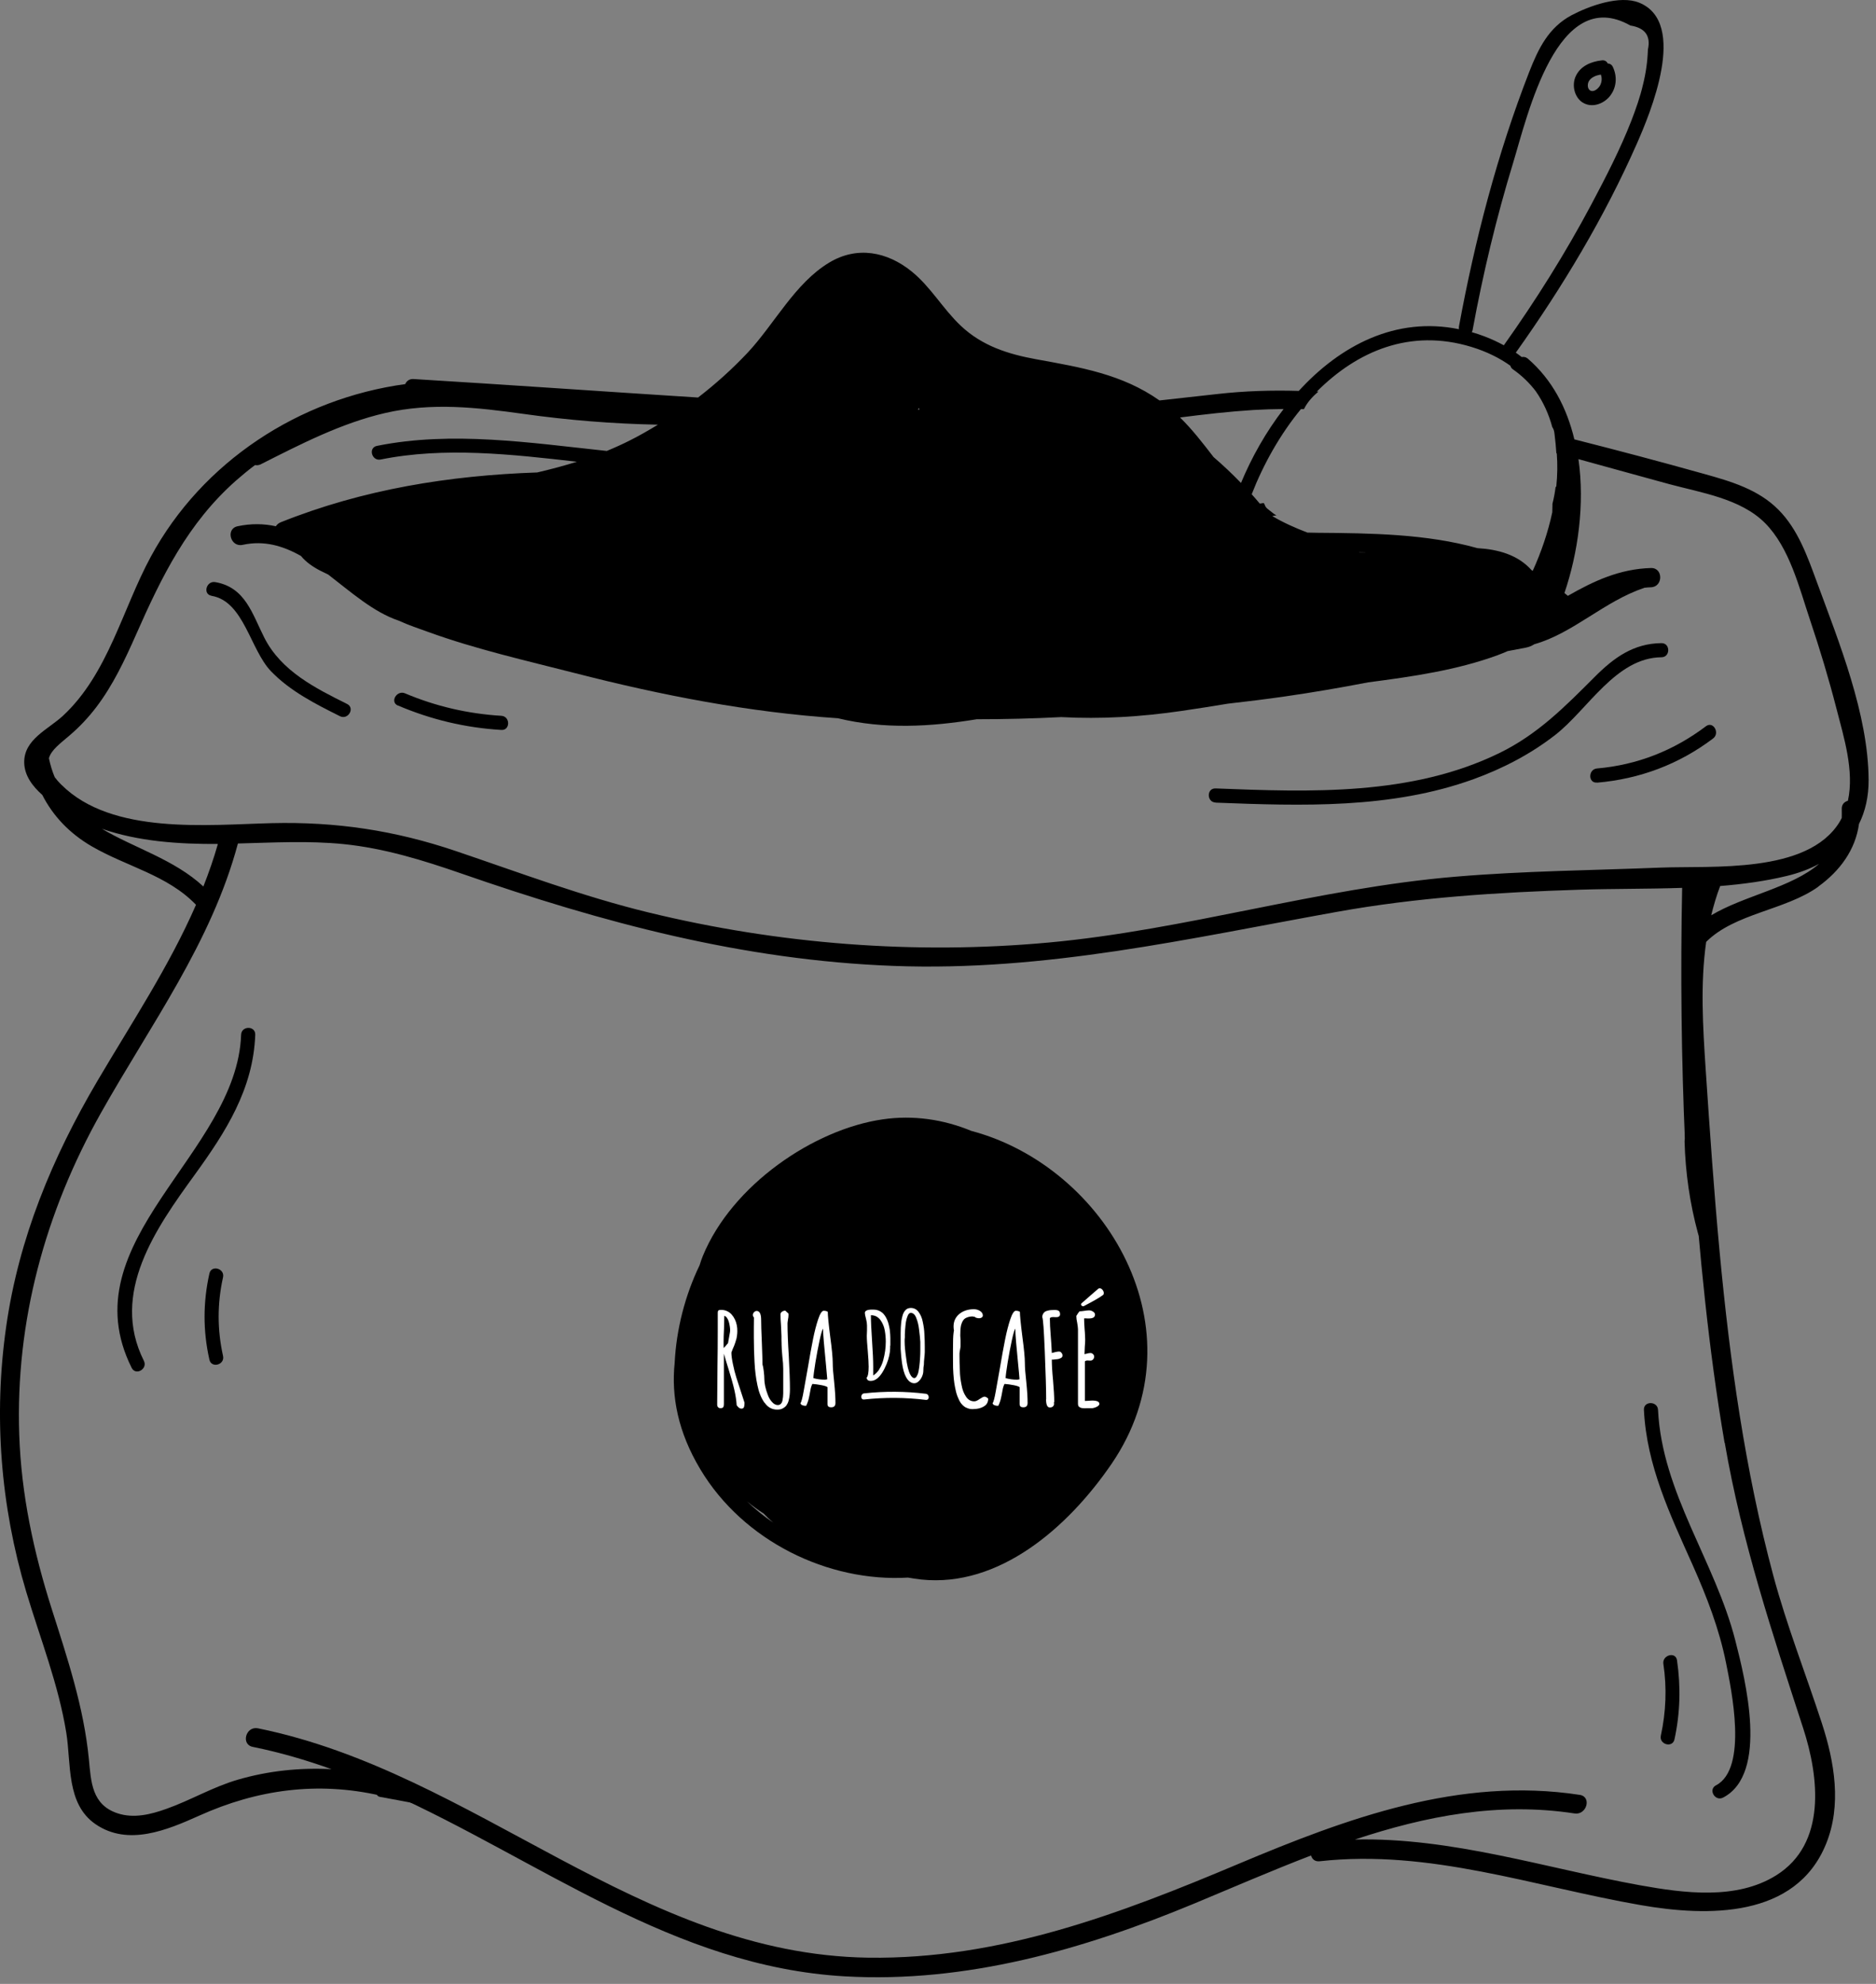 <svg width="105" height="111" viewBox="0 0 105 111" fill="none" xmlns="http://www.w3.org/2000/svg">
<rect x="0" y="0" width="105" height="111" fill="#808080" stroke="none"/>
<path d="M54.383 63.282C52.815 62.629 51.105 62.378 49.401 62.629C45.53 63.19 40.962 66.315 39.34 70.267C39.269 70.442 39.209 70.616 39.155 70.795C38.338 72.483 37.854 74.394 37.761 76.251C37.565 78.135 37.952 80.127 39.193 82.201C41.599 86.23 46.358 88.533 50.817 88.267C51.067 88.31 51.318 88.348 51.568 88.376C55.902 88.827 59.757 85.495 62.212 81.907C67.335 74.416 61.886 65.286 54.394 63.282H54.383ZM41.795 83.993C42.1 84.243 42.416 84.477 42.743 84.684C42.912 84.864 43.08 85.022 43.244 85.163C43.26 85.174 43.271 85.185 43.287 85.196C43.282 85.191 43.271 85.185 43.26 85.18C42.743 84.831 42.253 84.428 41.79 83.987L41.795 83.993Z" fill="black"/>
<path d="M96.016 68.737C95.777 67.855 95.608 66.973 95.488 66.081C95.695 66.015 95.87 65.852 95.837 65.607C95.766 64.964 95.608 64.404 95.336 63.832C95.32 63.652 95.309 63.467 95.314 63.282C95.32 62.629 94.302 62.623 94.296 63.282C94.296 63.418 94.307 63.554 94.318 63.685C94.296 63.739 94.285 63.799 94.285 63.865C94.334 65.612 94.579 67.322 95.037 69.01C95.205 69.641 96.191 69.374 96.016 68.737Z" fill="black"/>
<path d="M24.565 100.73C24.081 100.621 23.618 100.463 23.172 100.267C23.155 100.152 23.079 100.049 22.932 100.049C22.856 100.049 22.785 100.049 22.709 100.049C22.638 100.011 22.567 99.978 22.497 99.94C22.355 99.864 22.219 99.929 22.154 100.044C21.876 100.044 21.598 100.038 21.32 100.033C21.043 100.033 20.967 100.479 21.255 100.534C21.947 100.659 22.633 100.789 23.319 100.92C23.34 100.92 23.362 100.931 23.384 100.931C23.395 100.931 23.406 100.931 23.417 100.931C23.743 101.051 24.081 101.154 24.424 101.23C24.745 101.301 24.881 100.811 24.56 100.74L24.565 100.73Z" fill="black"/>
<path d="M11.848 33.338C13.65 33.648 14.004 36.343 15.163 37.552C16.241 38.674 17.657 39.387 19.029 40.073C19.486 40.296 19.884 39.615 19.426 39.387C17.64 38.499 15.746 37.547 14.799 35.69C14.118 34.351 13.737 32.859 12.049 32.57C11.548 32.483 11.336 33.245 11.837 33.333L11.848 33.338Z" fill="black"/>
<path d="M68.033 44.908C72.862 45.093 77.854 45.267 82.471 43.596C84.11 43.002 85.673 42.191 87.05 41.118C88.879 39.692 90.436 36.801 92.99 36.774C93.496 36.774 93.502 35.979 92.99 35.984C91.427 36.001 90.328 36.796 89.255 37.874C87.589 39.54 86.07 41.086 83.914 42.137C78.998 44.532 73.357 44.32 68.038 44.113C67.526 44.091 67.532 44.886 68.038 44.902L68.033 44.908Z" fill="black"/>
<path d="M89.385 43.791C91.776 43.584 93.964 42.767 95.881 41.319C96.284 41.014 95.886 40.328 95.483 40.633C93.681 41.994 91.639 42.8 89.385 42.996C88.885 43.039 88.879 43.829 89.385 43.785V43.791Z" fill="black"/>
<path d="M22.273 39.473C24.13 40.263 26.046 40.72 28.06 40.84C28.567 40.873 28.567 40.078 28.06 40.05C26.193 39.936 24.396 39.522 22.67 38.793C22.208 38.597 21.805 39.277 22.273 39.479V39.473Z" fill="black"/>
<path d="M88.564 5.724C89.07 6.062 89.74 5.828 90.099 5.387C90.48 4.913 90.529 4.292 90.273 3.748C90.208 3.606 90.099 3.557 89.985 3.552C89.93 3.437 89.822 3.356 89.653 3.378C89.059 3.443 88.466 3.688 88.199 4.254C87.965 4.744 88.106 5.419 88.569 5.73L88.564 5.724ZM88.939 4.526C89.076 4.309 89.353 4.211 89.598 4.172C89.68 4.374 89.653 4.608 89.549 4.793C89.451 4.962 89.184 5.196 88.983 5.049C88.831 4.935 88.847 4.668 88.939 4.526Z" fill="black"/>
<path d="M13.496 57.892C13.262 64.562 3.816 69.435 7.371 76.534C7.6 76.992 8.281 76.589 8.052 76.137C6.152 72.347 8.732 68.716 10.899 65.727C12.636 63.331 14.177 60.931 14.286 57.892C14.302 57.381 13.513 57.386 13.496 57.892Z" fill="black"/>
<path d="M11.721 71.253C11.361 72.859 11.356 74.465 11.721 76.076C11.83 76.572 12.597 76.365 12.483 75.864C12.156 74.394 12.156 72.935 12.483 71.465C12.592 70.97 11.83 70.757 11.721 71.253Z" fill="black"/>
<path d="M92.01 78.88C92.163 82.011 93.481 84.749 94.738 87.564C95.533 89.35 96.23 91.147 96.611 93.063C96.9 94.517 97.847 98.948 96.045 99.89C95.593 100.124 95.99 100.81 96.442 100.576C99.017 99.232 97.678 93.951 97.128 91.794C96.001 87.368 93.029 83.541 92.8 78.886C92.778 78.379 91.983 78.374 92.01 78.886V78.88Z" fill="black"/>
<path d="M93.099 93.096C93.301 94.441 93.246 95.78 92.958 97.109C92.849 97.604 93.611 97.817 93.72 97.321C94.041 95.846 94.079 94.381 93.862 92.889C93.785 92.388 93.023 92.601 93.099 93.102V93.096Z" fill="black"/>
<path d="M101.767 49.606C102.986 48.729 103.852 47.537 104.048 46.1C104.402 45.392 104.592 44.564 104.587 43.628C104.565 39.958 102.932 35.94 101.68 32.538C101.157 31.117 100.629 29.614 99.54 28.52C98.413 27.382 96.883 26.935 95.38 26.516C92.969 25.841 90.546 25.198 88.117 24.583C87.698 22.83 86.876 21.24 85.51 20.064C85.401 19.972 85.281 19.956 85.172 19.977C85.063 19.896 84.954 19.808 84.84 19.732C87.453 16.063 89.794 12.165 91.613 8.043C92.348 6.372 94.504 1.27 91.743 0.149C90.655 -0.292 88.929 0.339 87.954 0.856C86.675 1.542 86.108 2.707 85.597 4.009C83.805 8.598 82.553 13.417 81.66 18.257C81.649 18.317 81.649 18.371 81.66 18.42C78.127 17.696 75.024 19.324 72.693 21.872C71.185 21.828 69.672 21.872 68.136 22.046C67.047 22.166 65.969 22.286 64.897 22.405C62.801 20.93 60.481 20.554 58.004 20.102C56.42 19.814 54.977 19.357 53.779 18.23C52.783 17.293 52.102 16.063 51.03 15.192C49.652 14.075 47.97 13.754 46.413 14.691C44.486 15.85 43.353 18.121 41.851 19.727C40.99 20.642 40.059 21.48 39.069 22.242C33.76 21.905 28.457 21.529 23.154 21.208C22.909 21.191 22.752 21.322 22.681 21.491C16.741 22.302 11.329 25.825 8.443 31.144C6.848 34.084 6.053 37.699 3.527 40.045C2.7 40.813 1.328 41.368 1.355 42.675C1.371 43.399 1.823 43.993 2.367 44.477C2.972 45.664 3.897 46.633 5.133 47.352C7.093 48.49 9.369 48.958 10.97 50.624C9.467 54.07 7.365 57.234 5.449 60.484C2.923 64.774 1.044 69.293 0.342 74.253C-0.366 79.224 0.032 84.26 1.469 89.067C2.253 91.686 3.277 94.256 3.712 96.962C3.99 98.688 3.696 100.931 5.346 102.063C7.169 103.315 9.358 102.39 11.144 101.59C14.405 100.12 17.775 99.662 21.287 100.463C21.505 100.512 21.679 100.441 21.799 100.31C30.194 104.083 37.707 110.034 47.29 110.578C54.068 110.965 60.612 109.087 66.813 106.517C68.975 105.618 71.163 104.666 73.379 103.816C73.434 104.018 73.597 104.17 73.869 104.138C80.022 103.452 85.853 105.553 91.836 106.593C95.571 107.241 100.504 107.339 102.202 103.174C103.09 101.002 102.676 98.584 101.974 96.428C101.075 93.668 100.014 90.984 99.257 88.174C97.667 82.256 96.823 76.169 96.251 70.082C95.93 66.669 95.696 63.25 95.467 59.831C95.309 57.435 95.163 55.039 95.495 52.698C97.106 51.092 99.921 50.934 101.772 49.611L101.767 49.606ZM95.778 51.207C95.914 50.657 96.072 50.112 96.279 49.573C97.547 49.47 98.805 49.301 100.019 49.007C100.672 48.849 101.277 48.626 101.816 48.332C100.269 49.666 97.629 50.107 95.783 51.207H95.778ZM82.423 18.458C83.005 15.3 83.751 12.181 84.688 9.116C85.499 6.459 87.154 -0.891 91.253 1.428C92.076 1.559 92.402 2.005 92.234 2.773C92.212 3.443 92.119 4.096 91.956 4.744C91.798 5.43 91.558 6.099 91.308 6.753C90.682 8.359 89.881 9.905 89.076 11.424C87.617 14.168 85.967 16.792 84.17 19.319C83.838 19.139 83.479 18.97 83.092 18.823C82.853 18.73 82.613 18.654 82.374 18.584C82.395 18.545 82.417 18.507 82.428 18.453L82.423 18.458ZM72.808 22.89C72.868 22.89 72.922 22.89 72.982 22.89C73.162 22.525 73.445 22.199 73.788 21.916C73.788 21.916 73.793 21.916 73.793 21.91C73.76 21.91 73.733 21.91 73.701 21.91C75.955 19.656 78.916 18.36 82.357 19.411C83.212 19.672 83.931 20.032 84.535 20.462C84.557 20.544 84.606 20.62 84.693 20.674C85.188 21.023 85.608 21.431 85.956 21.888C86.381 22.498 86.686 23.173 86.882 23.897C86.942 23.984 86.98 24.082 86.996 24.202C87.001 24.246 87.007 24.289 87.012 24.327C87.056 24.67 87.088 25.013 87.11 25.362C87.116 25.362 87.121 25.362 87.132 25.362C87.181 25.972 87.17 26.598 87.105 27.229C87.094 27.235 87.078 27.24 87.067 27.246C87.029 27.561 86.969 27.877 86.892 28.182C86.892 28.345 86.887 28.503 86.882 28.661C86.642 29.783 86.261 30.899 85.787 31.939C85.766 31.928 85.744 31.912 85.722 31.901C84.954 31.035 83.833 30.735 82.695 30.67C79.842 29.87 76.722 29.832 73.744 29.81C73.554 29.81 73.363 29.799 73.178 29.799C72.497 29.538 71.828 29.244 71.207 28.873C71.289 28.857 71.365 28.846 71.447 28.83C71.387 28.808 71.332 28.776 71.278 28.732L70.946 28.471C70.859 28.405 70.81 28.318 70.782 28.231C70.761 28.204 70.75 28.171 70.733 28.144C70.657 28.155 70.586 28.166 70.51 28.177C70.363 28.002 70.216 27.828 70.058 27.654C70.706 25.988 71.642 24.311 72.813 22.89H72.808ZM76.417 30.915C76.308 30.915 76.2 30.915 76.091 30.915C76.08 30.915 76.074 30.904 76.064 30.904C76.183 30.904 76.297 30.904 76.417 30.91V30.915ZM70.156 22.939C70.717 22.906 71.278 22.89 71.844 22.885C70.864 24.153 70.058 25.58 69.459 27.022C68.969 26.516 68.458 26.032 67.924 25.574C67.331 24.806 66.743 24.039 66.046 23.358C67.412 23.184 68.779 23.026 70.156 22.939ZM51.422 22.825C51.438 22.857 51.449 22.89 51.465 22.917C51.438 22.917 51.411 22.917 51.378 22.917C51.395 22.885 51.406 22.857 51.422 22.825ZM3.903 41.14C4.453 40.672 4.943 40.149 5.384 39.572C6.326 38.336 6.99 36.92 7.616 35.505C9.048 32.26 10.507 29.276 13.218 26.881C13.561 26.581 13.91 26.293 14.274 26.021C14.372 26.037 14.481 26.037 14.596 25.977C16.828 24.85 19.104 23.674 21.559 23.108C24.167 22.509 26.666 22.792 29.29 23.157C31.806 23.511 34.31 23.712 36.825 23.761C36.33 24.061 35.824 24.355 35.306 24.616C34.86 24.845 34.408 25.046 33.962 25.231C29.709 24.779 25.289 24.099 21.096 24.948C20.595 25.052 20.808 25.814 21.309 25.71C24.864 24.992 28.631 25.416 32.29 25.835C31.555 26.064 30.815 26.26 30.069 26.434C25.169 26.603 20.334 27.371 15.712 29.222C15.587 29.271 15.499 29.353 15.44 29.445C14.77 29.298 14.057 29.282 13.294 29.445C12.614 29.592 12.902 30.637 13.583 30.485C14.781 30.224 15.842 30.54 16.844 31.106C17.116 31.443 17.519 31.721 17.922 31.928C18.069 32.004 18.222 32.075 18.369 32.146C19.648 33.131 20.9 34.247 22.305 34.721C22.871 34.982 23.47 35.178 23.966 35.358C26.633 36.327 29.465 36.964 32.203 37.666C37.043 38.908 41.927 39.855 46.898 40.187C49.484 40.813 52.081 40.666 54.667 40.242C56.246 40.242 57.825 40.203 59.398 40.122C61.603 40.242 63.852 40.111 66.155 39.773C67.015 39.648 67.87 39.512 68.73 39.37C69.791 39.251 70.853 39.12 71.909 38.968C73.472 38.744 75.024 38.477 76.575 38.178C79.042 37.857 81.54 37.498 83.833 36.654C84.018 36.583 84.203 36.512 84.383 36.43C84.725 36.365 85.069 36.3 85.412 36.234C85.575 36.202 85.733 36.136 85.88 36.044C88.036 35.44 89.805 33.632 92.016 32.897C92.021 32.897 92.027 32.892 92.032 32.886C92.152 32.875 92.277 32.859 92.402 32.859C93.094 32.837 93.099 31.759 92.402 31.781C90.665 31.83 89.201 32.505 87.753 33.338C87.693 33.283 87.627 33.234 87.562 33.18C88.324 30.937 88.706 28.209 88.346 25.689C90.061 26.157 91.76 26.636 93.431 27.088C95.228 27.572 97.427 27.899 98.789 29.265C100.155 30.637 100.7 32.87 101.298 34.656C101.854 36.305 102.355 37.971 102.79 39.659C103.193 41.221 103.797 43.138 103.427 44.804C103.231 44.858 103.073 45.005 103.084 45.272C103.09 45.441 103.084 45.604 103.084 45.762C103.041 45.844 103.003 45.925 102.954 46.002C101.151 48.909 95.832 48.43 92.93 48.544C89.108 48.697 85.281 48.729 81.47 49.051C73.782 49.693 66.367 52.034 58.69 52.736C51.204 53.422 43.604 52.829 36.303 51.054C32.611 50.156 29.089 48.827 25.501 47.613C22.087 46.459 18.804 45.969 15.206 46.056C11.623 46.143 6.277 46.726 3.445 43.916C3.288 43.764 3.168 43.623 3.064 43.486C2.928 43.165 2.819 42.811 2.738 42.425C2.863 41.962 3.369 41.597 3.925 41.123L3.903 41.14ZM5.705 46.372C7.763 47.085 10.017 47.232 12.195 47.221C11.966 48.032 11.688 48.822 11.383 49.6C9.745 48.081 7.518 47.45 5.705 46.372ZM96.535 80.726C97.487 86.258 99.202 91.397 100.928 96.706C101.81 99.423 102.246 103.152 99.42 104.922C97.193 106.321 94.242 105.923 91.792 105.482C86.479 104.519 81.252 102.798 75.835 102.923C79.798 101.606 83.882 100.811 88.128 101.464C88.809 101.568 89.103 100.528 88.417 100.424C81.709 99.395 75.399 101.726 69.307 104.29C62.654 107.094 55.946 109.636 48.602 109.533C35.742 109.348 26.617 99.172 14.438 96.7C13.757 96.564 13.469 97.604 14.149 97.74C15.663 98.045 17.127 98.475 18.559 98.987C16.795 98.894 15.031 99.074 13.311 99.575C11.906 99.983 10.676 100.724 9.309 101.208C8.438 101.519 7.485 101.758 6.571 101.453C5.139 100.974 5.095 99.695 4.975 98.432C4.692 95.524 3.778 92.797 2.896 90.025C1.883 86.841 1.191 83.628 1.077 80.28C0.859 73.921 2.531 67.823 5.634 62.297C8.411 57.353 11.835 52.742 13.316 47.194C15.282 47.145 17.253 47.031 19.218 47.227C21.494 47.455 23.677 48.13 25.828 48.876C33.749 51.626 41.578 53.727 50.012 54.043C58.516 54.364 66.508 52.513 74.811 51.022C79.314 50.21 83.833 49.927 88.395 49.78C90.268 49.72 92.212 49.742 94.15 49.677C94.052 54.441 94.106 59.199 94.313 63.958C94.324 64.219 94.498 64.371 94.694 64.426C94.705 64.546 94.716 64.66 94.722 64.78C95.119 70.115 95.62 75.451 96.524 80.721L96.535 80.726Z" fill="black"/>
<path d="M41.23 78.619V78.597C41.213 78.347 41.17 78.064 41.099 77.754C41.028 77.443 40.919 77.067 40.783 76.626C40.68 76.294 40.587 76 40.516 75.739V78.565C40.516 78.641 40.505 78.695 40.478 78.734C40.451 78.772 40.402 78.788 40.326 78.788C40.266 78.788 40.222 78.772 40.19 78.734C40.157 78.695 40.141 78.652 40.141 78.592V78.532L40.157 76.425C40.168 75.804 40.173 75.102 40.173 74.323V73.442C40.173 73.382 40.184 73.344 40.211 73.322C40.233 73.3 40.288 73.289 40.364 73.289C40.484 73.289 40.593 73.311 40.696 73.36C40.794 73.403 40.881 73.469 40.952 73.55C41.099 73.719 41.197 73.921 41.24 74.155C41.262 74.253 41.268 74.362 41.268 74.487C41.268 74.558 41.262 74.639 41.251 74.721C41.24 74.808 41.23 74.862 41.224 74.884C41.213 74.933 41.191 75.004 41.159 75.102C41.126 75.2 41.104 75.26 41.093 75.287L41.006 75.489L40.936 75.674C40.936 75.848 40.968 76.066 41.023 76.327C41.077 76.588 41.137 76.833 41.208 77.057C41.257 77.215 41.344 77.476 41.464 77.846L41.67 78.478V78.494C41.67 78.576 41.665 78.646 41.649 78.701C41.632 78.777 41.583 78.815 41.496 78.815C41.404 78.815 41.317 78.75 41.23 78.619ZM40.75 75.135L40.859 74.519C40.859 74.519 40.865 74.46 40.865 74.421C40.865 74.285 40.837 74.122 40.788 73.942C40.761 73.855 40.723 73.784 40.68 73.725C40.636 73.665 40.587 73.632 40.538 73.627L40.522 74.345C40.505 74.666 40.5 74.917 40.5 75.091C40.5 75.26 40.5 75.369 40.505 75.423C40.571 75.358 40.652 75.265 40.75 75.146V75.135Z" fill="white"/>
<path d="M42.787 78.483C42.602 78.221 42.471 77.894 42.395 77.513C42.307 77.105 42.253 76.669 42.231 76.207C42.209 75.787 42.193 75.33 42.193 74.835V74.241C42.193 74.073 42.199 73.898 42.199 73.713C42.16 73.675 42.139 73.626 42.139 73.572C42.139 73.517 42.16 73.463 42.204 73.419C42.248 73.376 42.297 73.348 42.346 73.348C42.52 73.348 42.601 73.517 42.601 73.855C42.601 74.073 42.612 74.492 42.64 75.102C42.661 75.711 42.678 76.13 42.678 76.348C42.699 76.408 42.727 76.533 42.748 76.719C42.77 76.904 42.781 77.056 42.781 77.176C42.781 77.279 42.797 77.41 42.83 77.568C42.863 77.726 42.912 77.878 42.972 78.036C43.032 78.205 43.113 78.341 43.217 78.45C43.315 78.559 43.424 78.613 43.532 78.613C43.598 78.613 43.658 78.591 43.701 78.548C43.745 78.504 43.778 78.444 43.794 78.363C43.821 78.227 43.837 78.096 43.837 77.971V76.572C43.837 76.397 43.821 76.169 43.788 75.896C43.761 75.597 43.745 75.368 43.745 75.216V75.167C43.745 75.091 43.745 75.02 43.739 74.96V74.753C43.734 74.617 43.723 74.415 43.712 74.143C43.69 73.898 43.685 73.691 43.685 73.528C43.685 73.474 43.712 73.43 43.767 73.392C43.821 73.354 43.881 73.332 43.952 73.332L44.131 73.495V73.615C44.131 73.675 44.12 73.74 44.104 73.822C44.082 73.958 44.077 74.034 44.077 74.051C44.077 74.486 44.099 75.085 44.148 75.853C44.191 76.659 44.213 77.279 44.213 77.726C44.213 77.965 44.191 78.178 44.142 78.357C44.115 78.466 44.071 78.553 44.022 78.624C43.973 78.695 43.903 78.749 43.816 78.798C43.734 78.847 43.63 78.869 43.5 78.869C43.206 78.869 42.972 78.738 42.797 78.483H42.787Z" fill="white"/>
<path d="M46.369 78.695C46.331 78.668 46.314 78.619 46.314 78.554V77.612C46.255 77.568 46.135 77.53 45.961 77.498C45.786 77.465 45.628 77.443 45.47 77.432C45.416 77.53 45.378 77.655 45.356 77.797L45.329 77.939C45.329 77.971 45.307 78.047 45.285 78.162C45.264 78.276 45.236 78.374 45.204 78.461C45.176 78.543 45.144 78.608 45.117 78.657C44.937 78.657 44.828 78.608 44.801 78.516C44.855 78.439 44.915 78.216 44.98 77.841L45.215 76.528C45.318 75.908 45.416 75.374 45.503 74.939C45.59 74.498 45.688 74.133 45.786 73.833C45.895 73.501 46.004 73.338 46.102 73.338C46.2 73.338 46.276 73.36 46.331 73.398C46.331 73.588 46.374 74.051 46.467 74.781C46.565 75.499 46.608 75.989 46.608 76.251C46.608 76.512 46.636 76.866 46.69 77.34C46.739 77.824 46.761 78.205 46.761 78.494C46.761 78.657 46.685 78.739 46.527 78.739C46.45 78.739 46.396 78.722 46.358 78.695H46.369ZM46.303 77.176C46.287 76.964 46.265 76.708 46.233 76.392C46.124 75.314 46.069 74.65 46.069 74.405V74.345C46.02 74.394 45.955 74.612 45.873 74.993C45.792 75.379 45.71 75.788 45.639 76.229C45.569 76.67 45.53 76.958 45.525 77.105C45.726 77.165 45.939 77.193 46.162 77.193C46.2 77.193 46.249 77.187 46.303 77.171V77.176Z" fill="white"/>
<path d="M54.073 78.761C53.959 78.701 53.866 78.614 53.784 78.51C53.714 78.412 53.648 78.282 53.588 78.124C53.529 77.966 53.49 77.808 53.458 77.639C53.398 77.356 53.36 76.986 53.343 76.528C53.343 76.42 53.338 76.229 53.338 75.962V75.51C53.338 75.38 53.343 75.249 53.343 75.108C53.343 74.824 53.36 74.601 53.392 74.438C53.376 74.367 53.371 74.291 53.371 74.215C53.371 73.926 53.48 73.697 53.692 73.518C53.904 73.344 54.182 73.251 54.508 73.251C54.634 73.251 54.748 73.284 54.852 73.349C54.955 73.414 55.009 73.501 55.009 73.599C55.009 73.648 54.988 73.686 54.95 73.714C54.911 73.741 54.862 73.757 54.808 73.757C54.759 73.757 54.71 73.752 54.656 73.736C54.601 73.719 54.563 73.697 54.552 73.67H54.459V73.654C54.285 73.654 54.133 73.692 54.013 73.768C53.926 73.828 53.861 73.931 53.812 74.079C53.79 74.133 53.779 74.198 53.768 74.28C53.757 74.362 53.752 74.438 53.752 74.503C53.752 74.541 53.746 74.618 53.746 74.732L53.763 74.982V75.227C53.768 75.298 53.763 75.385 53.741 75.478C53.719 75.597 53.703 75.679 53.703 75.728V75.902C53.703 76.088 53.708 76.343 53.724 76.67C53.724 76.942 53.763 77.215 53.817 77.487C53.861 77.743 53.942 77.955 54.062 78.135C54.176 78.314 54.334 78.407 54.53 78.407C54.612 78.407 54.71 78.363 54.83 78.276C54.96 78.189 55.047 78.145 55.102 78.145C55.167 78.145 55.238 78.184 55.309 78.254C55.309 78.434 55.243 78.57 55.107 78.663C54.982 78.75 54.835 78.804 54.661 78.826C54.563 78.837 54.487 78.842 54.432 78.842C54.296 78.842 54.176 78.81 54.062 78.75L54.073 78.761Z" fill="white"/>
<path d="M57.123 78.695C57.085 78.668 57.068 78.619 57.068 78.554V77.612C57.008 77.568 56.889 77.53 56.714 77.498C56.54 77.465 56.382 77.443 56.224 77.432C56.17 77.53 56.132 77.655 56.11 77.797L56.083 77.939C56.083 77.971 56.061 78.047 56.039 78.162C56.017 78.276 55.99 78.374 55.958 78.461C55.93 78.543 55.898 78.608 55.87 78.657C55.691 78.657 55.582 78.608 55.555 78.516C55.609 78.439 55.669 78.216 55.734 77.841L55.968 76.528C56.072 75.908 56.17 75.374 56.257 74.939C56.344 74.498 56.442 74.133 56.54 73.833C56.649 73.501 56.758 73.338 56.856 73.338C56.954 73.338 57.03 73.36 57.084 73.398C57.084 73.588 57.128 74.051 57.221 74.781C57.319 75.499 57.362 75.989 57.362 76.251C57.362 76.512 57.389 76.866 57.444 77.34C57.493 77.824 57.515 78.205 57.515 78.494C57.515 78.657 57.438 78.739 57.281 78.739C57.204 78.739 57.15 78.722 57.112 78.695H57.123ZM57.063 77.176C57.047 76.964 57.025 76.708 56.992 76.392C56.883 75.314 56.829 74.65 56.829 74.405V74.345C56.78 74.394 56.714 74.612 56.633 74.993C56.551 75.379 56.469 75.788 56.399 76.229C56.328 76.67 56.29 76.958 56.284 77.105C56.486 77.165 56.698 77.193 56.921 77.193C56.959 77.193 57.008 77.187 57.063 77.171V77.176Z" fill="white"/>
<path d="M58.554 78.287C58.554 77.731 58.526 76.844 58.477 75.624C58.428 74.405 58.38 73.762 58.336 73.697C58.336 73.561 58.39 73.463 58.494 73.386C58.532 73.365 58.586 73.343 58.657 73.327C58.728 73.31 58.788 73.299 58.848 73.299C58.875 73.299 58.935 73.294 59.027 73.294C59.136 73.294 59.218 73.31 59.261 73.348C59.31 73.386 59.332 73.446 59.332 73.539C59.332 73.593 59.31 73.632 59.272 73.659C59.234 73.686 59.185 73.697 59.131 73.697H59.06L58.962 73.691C58.826 73.691 58.761 73.719 58.761 73.773C58.761 74.023 58.777 74.345 58.81 74.748C58.837 75.08 58.859 75.401 58.87 75.7C58.902 75.689 58.968 75.673 59.06 75.651C59.153 75.63 59.223 75.619 59.272 75.619C59.327 75.619 59.37 75.641 59.408 75.689C59.447 75.733 59.468 75.787 59.468 75.842C59.468 75.907 59.436 75.956 59.376 75.984C59.365 75.984 59.343 76 59.305 76.016C59.267 76.032 59.223 76.043 59.163 76.049C59.12 76.049 59.049 76.06 58.946 76.071H58.87C58.87 76.359 58.891 76.746 58.94 77.241C58.984 77.758 59.006 78.145 59.006 78.412V78.439L58.989 78.455C58.989 78.477 58.995 78.504 58.995 78.548C58.995 78.608 58.973 78.657 58.929 78.695C58.886 78.733 58.831 78.749 58.755 78.749C58.619 78.749 58.548 78.597 58.548 78.292L58.554 78.287Z" fill="white"/>
<path d="M60.455 78.744C60.373 78.722 60.335 78.651 60.335 78.543V74.378C60.335 74.296 60.318 74.176 60.291 74.013C60.258 73.866 60.242 73.741 60.242 73.648V73.626C60.324 73.49 60.384 73.409 60.422 73.37C60.487 73.37 60.58 73.359 60.689 73.343C60.787 73.327 60.879 73.316 60.955 73.316C61.032 73.316 61.108 73.338 61.179 73.387C61.249 73.43 61.288 73.485 61.288 73.55C61.288 73.692 61.179 73.768 60.955 73.768H60.857C60.83 73.768 60.797 73.762 60.759 73.762C60.716 73.762 60.689 73.762 60.678 73.768C60.678 73.931 60.689 74.127 60.705 74.356L60.721 74.557L60.738 74.949C60.738 75.042 60.732 75.178 60.716 75.363L60.7 75.766L60.797 75.744C60.895 75.717 60.972 75.701 61.032 75.701C61.086 75.701 61.13 75.722 61.173 75.76C61.217 75.799 61.239 75.848 61.239 75.902C61.239 75.962 61.222 76.011 61.184 76.055C61.146 76.098 61.102 76.125 61.053 76.125H60.966L60.874 76.12C60.803 76.12 60.754 76.136 60.721 76.169V78.385L61.124 78.363C61.396 78.363 61.532 78.423 61.532 78.548V78.575C61.505 78.635 61.451 78.679 61.375 78.717C61.298 78.755 61.222 78.777 61.151 78.788H60.917L60.694 78.793C60.602 78.793 60.525 78.782 60.46 78.755L60.455 78.744ZM60.542 73.055C60.542 73.055 60.504 73.016 60.504 72.984C60.504 72.962 60.514 72.935 60.542 72.913L60.656 72.815C60.656 72.815 60.814 72.674 61.059 72.461L61.483 72.096C61.483 72.096 61.522 72.08 61.549 72.08C61.609 72.08 61.658 72.107 61.707 72.167C61.756 72.227 61.778 72.281 61.778 72.347C61.778 72.407 61.761 72.445 61.728 72.461C61.554 72.597 61.206 72.793 60.683 73.066C60.672 73.076 60.656 73.082 60.623 73.082C60.591 73.082 60.569 73.076 60.542 73.055Z" fill="white"/>
<path d="M48.58 77.214C48.531 77.182 48.504 77.138 48.504 77.084C48.581 77.007 48.619 76.8 48.619 76.468C48.619 76.267 48.602 75.978 48.57 75.597C48.537 75.233 48.515 74.944 48.515 74.737L48.526 74.448C48.526 74.367 48.526 74.269 48.526 74.16C48.526 74.062 48.51 73.937 48.472 73.79C48.428 73.632 48.406 73.523 48.406 73.458C48.406 73.338 48.542 73.272 48.809 73.272H48.885C49.076 73.272 49.239 73.332 49.381 73.447C49.495 73.545 49.588 73.686 49.664 73.871C49.718 73.997 49.762 74.171 49.8 74.394C49.822 74.59 49.833 74.742 49.833 74.857V75.271C49.833 75.271 49.822 75.298 49.822 75.314C49.822 75.341 49.822 75.363 49.822 75.379C49.822 75.396 49.822 75.412 49.822 75.434C49.822 75.548 49.806 75.679 49.773 75.837C49.74 75.995 49.691 76.153 49.626 76.311C49.468 76.697 49.294 76.969 49.098 77.127C48.983 77.22 48.864 77.263 48.733 77.263C48.662 77.263 48.602 77.247 48.553 77.214H48.58ZM49.212 76.61C49.31 76.457 49.386 76.289 49.435 76.104C49.528 75.761 49.577 75.412 49.577 75.064C49.577 74.873 49.56 74.666 49.522 74.443C49.484 74.225 49.403 74.029 49.277 73.855C49.218 73.773 49.141 73.708 49.054 73.659C48.962 73.61 48.858 73.588 48.744 73.588C48.744 73.909 48.766 74.383 48.809 75.02C48.853 75.652 48.874 76.131 48.874 76.457V76.958C49.005 76.877 49.12 76.762 49.218 76.61H49.212Z" fill="white"/>
<path d="M50.911 77.301C50.835 77.236 50.769 77.154 50.71 77.045C50.606 76.855 50.535 76.599 50.486 76.267C50.454 76.038 50.426 75.777 50.41 75.477V75.2V74.916C50.41 74.824 50.41 74.715 50.41 74.584C50.41 74.372 50.421 74.187 50.437 74.029C50.454 73.86 50.486 73.697 50.541 73.528C50.595 73.387 50.677 73.283 50.78 73.223C50.846 73.196 50.906 73.18 50.971 73.18C51.156 73.18 51.303 73.256 51.412 73.403C51.532 73.566 51.608 73.751 51.646 73.953C51.7 74.198 51.733 74.432 51.739 74.655C51.755 74.906 51.76 75.14 51.76 75.358V75.657C51.76 75.717 51.749 75.831 51.733 75.995C51.717 76.125 51.711 76.234 51.711 76.327V76.348C51.69 76.446 51.679 76.561 51.679 76.697C51.679 76.795 51.657 76.898 51.613 77.002C51.57 77.105 51.51 77.198 51.434 77.268C51.357 77.35 51.27 77.394 51.172 77.394C51.074 77.394 50.993 77.361 50.916 77.301H50.911ZM51.358 76.915C51.401 76.8 51.428 76.659 51.45 76.49C51.472 76.321 51.488 76.136 51.499 75.924C51.505 75.831 51.51 75.717 51.51 75.57V75.085C51.499 74.895 51.477 74.66 51.439 74.377C51.412 74.138 51.358 73.92 51.281 73.735C51.249 73.648 51.205 73.577 51.151 73.528C51.096 73.479 51.042 73.457 50.982 73.457C50.895 73.457 50.829 73.528 50.786 73.664C50.731 73.806 50.699 73.964 50.682 74.138C50.661 74.323 50.65 74.503 50.644 74.666V74.84C50.633 74.889 50.633 74.955 50.633 75.042V75.063C50.633 75.298 50.661 75.586 50.71 75.929C50.764 76.397 50.846 76.724 50.955 76.92C51.025 77.04 51.096 77.105 51.172 77.105C51.243 77.105 51.303 77.04 51.352 76.909L51.358 76.915Z" fill="white"/>
<path d="M48.367 78.303C49.515 78.178 50.675 78.184 51.818 78.325C52.036 78.353 52.036 78.01 51.818 77.982C50.669 77.841 49.515 77.835 48.367 77.96C48.149 77.982 48.149 78.331 48.367 78.303Z" fill="white"/>
</svg>
